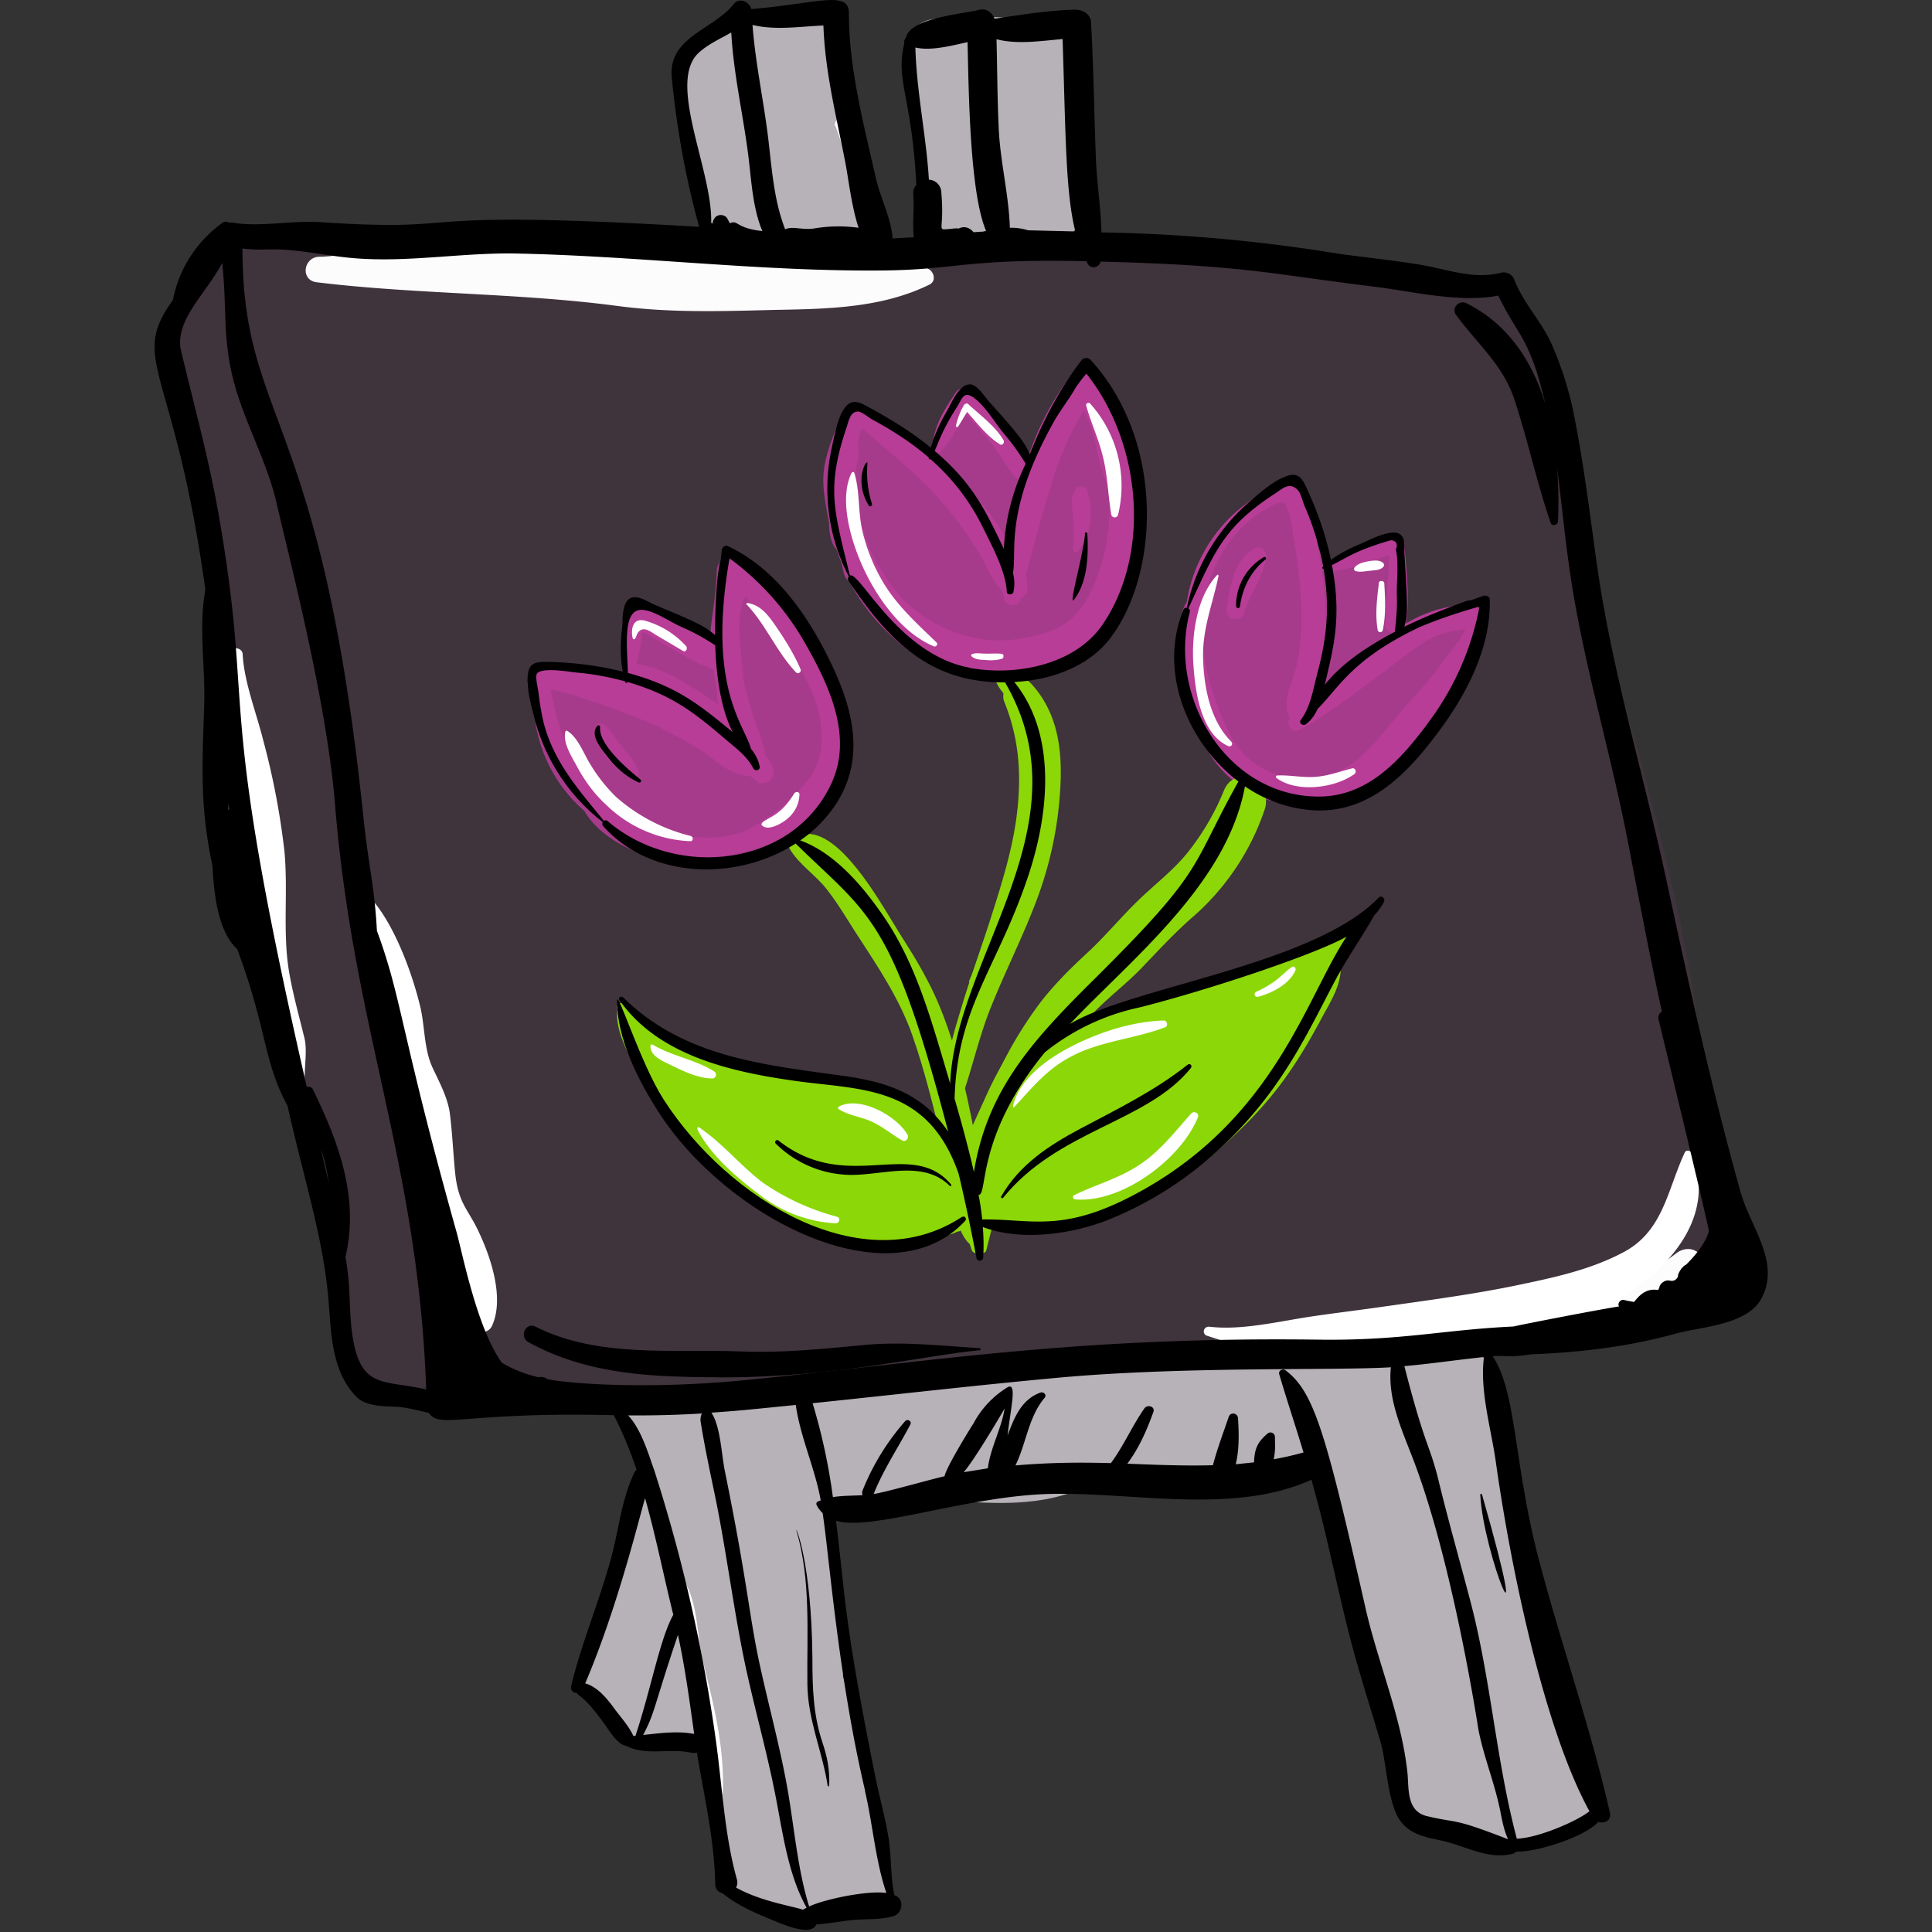<svg xmlns="http://www.w3.org/2000/svg" width="100px" height="100px" viewBox="0 0 100 100">
  <rect x="0" y="0" width="100" height="100" fill="#333333" stroke="none"/>
  <g fill="none" fill-rule="evenodd">
    <path d="M0 0h100v100H0z"/>
    <g fill-rule="nonzero">
      <path fill="#B7B2B7" d="M81.43 91.23c-.22-1.05-.68-1.94-1.12-3.07-.7-1.87-.53-4.18-1.05-6.12-.88-3.29-1.83-6.32-1.65-9.75.08-1.38-1.06-2.7-2.47-2.72-1.3-.01-2.58.36-3.85.29-.76-.05-1.94.13-2.64-.2-.87-.41-1.67-.04-2.13.61h-.26c-7.39.51-11.42-.64-17.94.14-1.31.15-5.05.39-6.09 1.54-.3.12-.58.28-.84.63-.26-.26-.73-.2-1.48-.16a.71.71 0 0 0-.7.06c-.76.09-1.5.22-2.24.4-1.48.36-2.88-.12-4.34-.28-.45-.05-.7.57-.4.88.84.8 1.19 1.99 1.4 3.18-.46 0-.5.3-1.12 3.04-.4.26-.73.67-.9 1.25-.2.78-.52 1.96-.62 3.02-.31.76-.6 1.54-.78 2.33a1.6 1.6 0 0 0 .28 1.67c.68.74 1.1 1.87 2.25 2.06l.13.02c.43.2.79.21 1.09.1.3 0 .6.02.9.04.14.02.26.01.38 0 .3.12.72-.1.8-.46.19-.23.3-.51.34-.82.2 1.38.34 2.76.52 4.12.16 1.2.14 4.55 1.57 5.03.24.08.5.2.77.32a1 1 0 0 0 .72.31c.49.2.98.35 1.42.3.2-.01.42-.08.64-.18.76.11.73-.29 2.36-.33.26.45.88.3 1.1-.11.37.03.8-.31.43-.84.02-.9-.56-2.29-.63-2.74-.45-2.73-1.02-5.42-1.66-8.1.72-.4-.06-1.97-.17-2.9-.06-.59-.07-1.18-.13-1.75.09-.4-.48-2.98-.58-3.32-.02-.42-.11-1.65-.38-1.98a3.42 3.42 0 0 0-.06-.27l.24.12c.16.68.7 1.23 1.34 1.47.59.72 1.67.63 2.16-.15a14 14 0 0 0 1.21-.32c2.07-.13 6.92 1.1 9.95-1.3 1.42.41 2.85.26 4.32.2 1.88-.08 5.13.4 6.82-1.16.17.84.24 1.73.46 2.54.68 2.57 1.59 5.06 2.32 7.62.67 2.35 1.07 4.6 1.4 7 .34 2.54 2.37 2.4 4.17 3.32.7.36 1.54.08 2.06-.47.95.28 2.08.07 2.94-.43 1.52-.9 1.3-3.34-.26-3.68Zm-45.71-5-.08-1.35c.13.5.24 1.02.34 1.54a.56.56 0 0 0-.26-.18Zm.76-75.37c.22 1.72 1.46 1.71 2.85 1.86.43.05.87-.15 1.17-.48.45.2.97.25 1.47.15.17.1.36.15.57.18 1.42.74 3.9-.85 2.81-2.64a4.81 4.81 0 0 0-.4-.82c-.2-.43-.41-.93-.65-1.42.13-.33.17-.72.07-1.17-.3-1.4-.57-2.84-.63-4.27C44.02.73 41.83-.1 40.88.8c-.73-.34-1.77-.22-2.28.56-.03.03-.04.06-.06.1a1.25 1.25 0 0 0-1.12-.1c-2.37.76-2.2 3.3-1.9 5.35.22 1.41.77 2.73.96 4.16Zm10.95-3.29c.05.3.17.6.35.84 0 .33.05.66.11 1-.02 1.18.03 2.13 1.01 3.08.76.74 2.02.32 2.61-.37.23.17.47.33.73.45 2.88 1.4 5.32-2.04 3.13-4.14l.04-.1c.1-.51.15-1.12.35-1.6.47-1.1.75-1.9.52-3.12a2.6 2.6 0 0 0-2.32-2.07h-.08a5.79 5.79 0 0 0-1.56-.56c-1.15-.27-2.27.13-3.43 0-1.88-.2-2.32 1.6-1.72 2.73-.14 1.25.08 2.7.26 3.86Z"/>
      <path fill="#B83D97" d="M88.7 60.6c.55-2.4-.55-5.47-.84-7.65-.8-6.02-2.5-12.13-4.2-17.95-1-3.44-1.55-6.74-2.04-10.28-.38-2.71-1.42-7.23-3.66-9.15-1.22-1.05-2.7-1.14-4.21-1.21-1.31-.06-2.75-.8-4.07-1.08-3.46-.73-7.11-.57-10.62-.58-7.2-.02-14.38.43-21.58.5-3.6.02-7.17-.44-10.76-.46-1.88-.02-3.74.32-5.62.27-1.37-.04-2.73-.4-4.09-.6-.5-.06-1.2.06-1.63-.23-1.65-1.1-3.7.17-4 1.76A5.52 5.52 0 0 0 9 17.45c-.18.79.05 1.6.53 2.24.12 3.31 1.03 6.55 1.2 9.88.23 4.44.53 8.86 1.28 13.24a229.56 229.56 0 0 0 4.45 20.52c.6 2.17.84 4.41 1.33 6.61.24 1.06 1.2 2.08 2.36 2.07a9.32 9.32 0 0 0 2.54-.4c1.07-.3 1.94-1.59 1.5-2.7-.36-.96-.96-2.45-1.98-2.96a33.9 33.9 0 0 1-.55-2.91c-.32-2.42-.64-4.84-1.03-7.25-.55-3.38-1.13-6.75-1.7-10.12 1.02 4.83 1.82 9.7 2.81 14.53.92 4.43 1.8 10.02 6.6 11.7 2.64.92 5.52-.14 8.22.24 3.22.45 6.23-.02 9.44-.47 6.01-.84 12.06-1.8 18.11-2.4 1.36.8 2.98.89 4.6 1.16 1.95.33 4.17-.07 6.12-.3 2.07-.23 4.05-.98 6.04-1.54l.36-.12 2.87-.3c2.24-.21 5.64-1.1 6.15-3.74.3-1.54-.05-3.11-1.55-3.83Z" opacity="0.095"/>
      <path fill="#FCFCFC" d="M16.39 14.61c5.17.63 10.4.54 15.6 1.23 2.74.36 5.36.27 8.12.2 2.72-.05 5.5-.09 7.98-1.3.4-.18.26-.71-.09-.85-4.75-1.9-10.12-.4-15.07-1.06-2.7-.35-5.36-.44-8.08-.48-1.26-.02-2.5 0-3.75.12-1.54.14-3.03.8-4.56.82-.83 0-1.02 1.21-.15 1.32Zm71.48 50.2-.16-.09c-.3-.14-.67-.06-.92.13-.92.7-1.6 1.08-2.78 1.24-1.05.15-2.07.28-3.09.59-1.31.4-2.52.78-3.88 1.04-1.47.28-3.02-.02-4.4.63-.48.23-.52.82-.06 1.09 1.15.66 2.45.6 3.73.57 1.48-.04 3.32-.16 4.65-.84 2.23-1.15 6.13-.6 7.26-3.24.12-.27.09-.69-.13-.91a1.59 1.59 0 0 0-.22-.21Z"/>
      <path fill="#FFF" d="M87.2 59.66c-.9 1.93-1.11 4.09-3.2 5.17-1.7.9-3.59 1.3-5.46 1.69-2.4.5-4.84.81-7.28 1.16-1.14.16-2.3.3-3.44.47-1.65.25-3.58.72-5.22.52-.3-.03-.42.37-.12.47 1.44.46 2.62.9 4.13.9 1.85 0 3.68-.19 5.53-.14 2.8.06 5.69-.37 8.37-1.17 3.56-1.06 8.83-4.54 7.07-9.02-.06-.15-.3-.23-.38-.05ZM18.8 46.98c-.43 2.07 1.11 4.28 1.2 6.39.08 2.02 1.16 3.7 1.3 5.69.1 1.72.05 3.5.88 5.06.86 1.61.76 3.76 2.53 4.77.26.15.62.02.75-.25.66-1.42-.04-3.53-.69-4.9-.54-1.15-1.02-1.42-1.2-2.92-.11-1.04-.15-2.1-.28-3.14-.1-.86-.57-1.7-.92-2.46-.42-.94-.38-2.05-.6-3.04-.4-1.7-1.24-4-2.32-5.38-.2-.26-.58-.12-.64.18Zm-6.86-13.3c-1.42 2.18.15 5.66.6 7.94.42 2.23.7 4.49 1.11 6.72.22 1.19.43 2.36.72 3.53.32 1.36.95 2.7 1.25 4.05.02.1.15.07.15-.02-.02-.64.14-1.54-.01-2.16-.28-1.15-.6-2.28-.8-3.45-.34-2.06-.04-4.16-.24-6.25a39.19 39.19 0 0 0-1.1-5.74c-.35-1.4-.99-3.02-1.06-4.44-.01-.3-.45-.42-.62-.17Zm31.3-27.16c.48 1.17.64 2.43.95 3.65.02.08.14.07.15-.01a7.81 7.81 0 0 0-.72-3.84c-.11-.26-.5-.06-.39.2Zm-8.82 74.63c.43 2.1 1 4.18 1.41 6.3.37 1.9.32 3.75 1.34 5.43.07.12.23.05.24-.07.1-2.29-.45-4.53-1.01-6.74-.43-1.72-.17-3.87-1.72-5.06-.1-.08-.29 0-.26.14Z"/>
      <g fill="#000">
        <path d="M50.7 69.78c-1.98-.12-3.9-.35-5.89-.17-2.15.2-4.29.43-6.45.34-3.5-.14-7.38.36-10.64-1.28-.51-.26-.86.52-.37.8 3.1 1.7 6.4 1.8 9.88 1.82 5.98.03 10.7-1.16 13.48-1.4.07 0 .06-.1 0-.11ZM42.05 85.86c-.04-5.05-.9-6.93-.83-6.65.76 2.58.54 5.3.57 7.96.02 1.87.77 3.45 1.05 5.26 0 .04.08.04.08 0 .03-.85-.1-1.5-.37-2.3-.46-1.4-.5-2.81-.5-4.27ZM76.62 77.38c.15 3.07 2.86 9.66.09-.02-.02-.06-.1-.04-.1.02Z"/>
        <path d="M90.09 61.7c-1.52-5.43-2.71-10.91-3.9-16.43-1.18-5.42-2.82-10.8-3.57-16.3-.33-2.39-.63-4.8-1.09-7.18a17.64 17.64 0 0 0-1.25-4.05c-.54-1.16-1.42-2.04-1.9-3.26a.58.58 0 0 0-.7-.36c-1.41.36-2.76-.18-4.13-.41-1.42-.24-2.86-.38-4.29-.58a84.04 84.04 0 0 0-12.25-1.1c-.03-1.22-.22-2.46-.28-3.67-.1-2.4-.12-4.81-.26-7.22C56.44.7 56 .49 55.62.5c-1.36.04-2.77.26-4.14.47-.13-.32-.42-.56-.8-.46-.77.2-3.4.4-3.75 1.33-.04.11-.19.33-.12.4-.48 1.92.38 2.7.62 7.33-.24.28-.14.49-.14 1.1-.01.55-.05 1.08.01 1.61l-1.1.06c-.06-1.01-.67-2.2-.87-3.14-.62-2.75-1.4-5.7-1.39-8.52 0-1.2-1.64-.5-5.05-.21-.1-.37-.62-.62-.9-.27-1.1 1.37-3.41 1.71-3.22 3.81.25 2.6.72 5.22 1.42 7.73-16.13-.95-11.33.3-19.6-.24-1.42-.1-3.14.26-4.5.03a.55.55 0 0 0-.23 0 .29.29 0 0 0-.34 0 6.41 6.41 0 0 0-2.57 4c-2.29 3.17.08 3.4 1.68 15-.36 1.92 0 3.99-.06 5.93-.11 3.24-.22 5.35.43 8.37.08 1.7.35 3.44 1.28 4.3 1.56 4.18 1.34 5.78 2.6 8.1.9 3.99 1.83 6.8 2.11 9.92.16 1.8.13 3.8 1.47 5.16.46.47 1.38.48 1.98.5.6.02 1.18.2 1.76.32.57.86 1.79-.07 9.57.12.46.89.85 1.84 1.18 2.83-.05.04-.1.1-.13.17-.61 1.3-.76 2.66-1.1 4.05-.6 2.36-1.59 4.61-2.16 6.98-.05.21.13.35.3.35.12.21.36.12 1.41 1.58.26.35.68 1.09 1.15 1.16 1.04.53 2.25.1 3.35.35.12.02.22.02.3-.01.37 2.23.91 4.55.95 6.8 0 .29.18.44.4.5.7.57 1.54.95 2.39 1.3.47.18 2.14 1 2.44.3.57-.04 1.13-.14 1.7-.21.75-.1 1.59 0 2.32-.23.45-.15.55-.88.06-1.06l-.04-.02c-.2-.95-.15-2.02-.3-2.97-.17-1.05-.47-2.1-.68-3.14-1.65-8.21-1.52-9.1-2.04-13.27 1.74.55 6.47-1.17 10.68-1.37 4.4-.2 9.76 1.14 13.93-.75.91 3.2 1.39 6.02 2.26 9.15.42 1.5.9 3 1.34 4.51.27.94.35 3.04.96 3.94.5.74 1.29.89 2.13 1.07 1.28.27 2.38 1 3.7.7a.35.35 0 0 0 .2-.12c.04.01.08 0 .12-.01.82.05 3.4-.71 4.14-1.53.3.1.69-.06.6-.47-1-4.39-2.52-8.72-3.67-13.07-1.32-5.01-1.15-8.71-2.4-10.56.72-.06.81.08 1.99-.1 2.53-.1 5.03-.39 7.48-1.07 1.3-.36 3.68-.44 4.43-1.8 1.03-1.89-.56-3.7-1.07-5.54ZM55 2.02c.16 4.9.15 7.95.66 9.96l-2.45-.06a2.9 2.9 0 0 0-.94-.13c-.05-1.66-.48-3.35-.57-5.02-.08-1.58-.08-3.16-.12-4.74 1.06.28 2.3.09 3.42-.01Zm-7.62.44c.8.18 1.81-.08 2.7-.28.06 2.36.1 7.78.96 9.77-.26.06.01.02-.64.07l-.02-.01c-.21-.25-.5-.33-.8-.16.12-.07-.4 0-.39 0-.78.05-.28.17-.47-1.91a.67.67 0 0 0-.64-.64c-.14-2.28-.64-4.55-.7-6.84Zm-4.76-1.14c.08 2.36.66 4.67 1.11 6.97.18.88.33 2.35.71 3.5a7.55 7.55 0 0 0-2.33.04c-.64.08-1.08-.14-1.47.04-.58-1.5-.68-3.04-.87-4.65-.24-2-.67-3.93-.82-5.93 1.2.29 2.44.08 3.67.03ZM36.2 2.7c.51-.45 1.1-.7 1.65-1.02.12 2.22.65 4.4.91 6.6.14 1.2.22 2.54.7 3.68-1.4-.15-1.26-.61-1.68-.4l-.13-.24c-.14-.27-.7-.31-.77.26a3.73 3.73 0 0 0-.07-.05c.08-2.72-2.34-7.33-.61-8.83ZM11.79 41.9l.04-.32.04.34-.08-.02Zm4.85 17.66c.25.77.27 1.06.39 1.72l-.4-1.72Zm1.65 9.85c-.2-1.04-.16-2.13-.25-3.18-.04-.4-.09-.78-.16-1.17.72-3.06-.34-5.93-1.7-8.7-.06-.1-.2-.13-.3-.1-4.81-20.96-2.64-18.7-4.59-29.78-.5-2.8-1.26-5.56-1.92-8.33-.36-1.56 1.35-3.02 2.13-4.54.24 2.27.05 3.49.44 5.45.48 2.44 1.86 4.64 2.4 7.08.54 2.4 2.57 10.1 3 15.49.96 11.77 4.3 18.48 4.72 30.29-2.1-.5-3.3-.01-3.77-2.5Zm14.49 20.44c-.23-.52-.7-1.02-1.03-1.48-.37-.5-.84-1.06-1.46-1.24 1.71-4 2.85-8.8 3.1-9.58.57 2.02.98 4.11 1.46 6.03-.7 1.26-1.13 3.76-1.96 6.27h-.11Zm.51-.05c.63-1.2.54-1.45 1.8-5.18.37 1.69.6 3.42.84 5.13-.85-.17-1.76-.04-2.64.05Zm8.28 9.05c-.49-.18-2.2-.43-3.47-1.15a.57.57 0 0 0 .04-.43c-.65-2.32-.76-4.89-1.1-7.28a82.93 82.93 0 0 0-3.18-13.9c-.3-.83-.66-2.1-1.35-2.83 1.28.01 2.54-.02 3.82-.1a.75.75 0 0 0-.06.46c.22 1.37.52 2.74.8 4.1.55 2.76.9 5.55 1.47 8.3.47 2.24 1.1 4.44 1.55 6.68.4 1.96.66 4.27 1.66 6.04l-.18.1Zm3.2-6.15c.4 1.68.54 3.62 1.11 5.28-.92-.14-3.15.3-4 .7-.6-1.94-.77-4.1-1.12-6.09-.36-2.03-.9-4.03-1.35-6.04-.66-2.92-.63-4.2-1.9-10.45-.16-.81-.22-2.2-.64-2.9a.27.27 0 0 0-.05-.08c1.38-.1 1.59-.12 4.37-.4.23 1.66 1 3.29 1.29 4.94l-.13.05c-.1.04-.12.13-.07.21.08.16.19.29.3.4.35 2.28.8 8.45 2.2 14.38ZM51.13 76l-1.25.2c.53-.6 1.87-2.86 2.12-3.3-.16 1.04-.74 2.04-.87 3.1Zm22.76 18.01c-1.1-.24-.96-1.42-1.04-2.24-.3-2.87-1.53-5.71-2.17-8.53-2.08-9.2-2.68-11.21-4.15-12.32-.14-.1-.37.03-.32.2.4 1.36.85 2.7 1.26 4.06-.51.14-1.03.26-1.54.35l.05-.33c.03-.28.01-.55.01-.82a.23.23 0 0 0-.38-.18c-.51.43-.68.78-.7 1.49l-.95.1c.2-.8.16-1.7.12-2.38-.02-.28-.38-.34-.48-.08-.28.83-.6 1.66-.82 2.51-1.47.04-2.94-.02-4.43-.08.6-.8 1-1.71 1.35-2.68.1-.28-.3-.4-.46-.19-.64.91-1.08 1.95-1.74 2.84-1.6-.04-3.05-.04-4.94.12.56-1.14.67-2.51 1.51-3.5.13-.15-.06-.33-.22-.27-1 .37-1.35 1.3-1.7 2.22.17-1.46.51-2.79-.01-2.49a4.9 4.9 0 0 0-1.75 1.86c-.13.2-1.4 2.24-1.5 2.74-.87.2-3.02.82-3.67.92.5-1.26 1.27-2.4 1.9-3.6.09-.17-.15-.31-.27-.17a12.37 12.37 0 0 0-2.2 3.58.3.3 0 0 0 0 .25c-.5.03-1.04.02-1.54.1a30.68 30.68 0 0 0-1.05-4.86c4.24-.44 8.47-.93 12.71-1.32 6.56-.6 14.25-.36 17.23-.54l-.01.02c-.17 1.63.58 3.24 1.15 4.73 2.09 5.44 3.37 13.95 3.38 13.99.27 1.4.83 2.75 1.12 4.16.11.56.2 1.06.42 1.53-2.94-1.14-2.5-.8-4.17-1.19Zm3.54-18.3c.7 5 2.42 13.64 4.84 18.04-.7.55-2.7 1.39-3.76 1.42-1.07-4.03-1.34-8.25-2.4-12.28-.53-2.02-1.1-4.02-1.6-6.05-.5-2.12-.71-1.79-1.82-6.13 1.38-.12 2.75-.33 4.12-.47-.23 1.76.38 3.73.62 5.47Zm9.84-10.25a.48.48 0 0 0-.2.17h-.02c-.1.16-.2.28-.2.45-.08.15-.2.26-.45.2-.2-.04-.43.12-.5.3-.01.06-.04.12-.07.19-.53-.08-.88.14-1.25.62-.16-.03-.32-.05-.5-.1-.2-.06-.38.17-.28.33-1.42.23-4.99.93-5.47 1.04-3.66.17-5.78.74-10.1.68-12.43-.16-19.74 1.1-29.5 2.08-4.9.49-8.9.24-10.4-.03a.48.48 0 0 0-.45-.1 6.8 6.8 0 0 1-1.9-.75c-1.3-1.79-2.06-5.75-2.35-6.77-2.9-10.34-2.82-12.08-4.12-15.59-.13-2.37-.44-3.36-.7-5.88-2.18-21.08-6.25-20.4-6.26-29.44.48.07.96.06 1.49.05 1.25-.02 2.58.27 3.83.41 2.94.33 5.81-.24 8.75-.2 6.34.12 12.72.94 19.05.88 3.95-.04 4.2-.62 10.57-.48l.05.12c.17.31.6.22.68-.1 7.49.19 8.91.66 14.18 1.3 1.95.24 4.4.85 6.4.46.3.62.64 1.2 1.01 1.8.76 1.2 1.11 2.47 1.43 3.82-.67-2.2-1.92-4.15-4.1-5.23-.36-.18-.79.26-.53.6 1.11 1.53 2.44 2.57 3.05 4.46.68 2.09 1.14 4.23 1.85 6.31.06.2.37.12.38-.07.04-.93.03-1.85-.05-2.78.22 1.63.37 3.28.6 4.9.65 4.82 2.08 9.43 3.02 14.2.58 3 1.15 6.04 1.81 9.05a.36.36 0 0 0-.17.42c.01.04 2.54 10.44 2.6 10.94-.15.6-.72 1.29-1.18 1.74Zm2.68.95Z"/>
      </g>
      <path fill="#B83D97" d="M42.33 34.66c-.37-.8-.7-1.67-1.28-2.31-.34-2.01-1.99-2.2-2.52-3.15-.37-.67-1.42-.4-1.43.36-.04 1.35-.33 2.71-.37 3.67l-.16-.07c-.89-.34-1.9-1.14-2.75-1.3-.27-.22-.61-.33-1.04-.32-.9.04-.49 1.62-.55 2.62-.03.4-.02.7.12.99a5.12 5.12 0 0 0-.87.01c-1.19-.68-2.8-.86-3.93-.2-.35.21-.3.78 0 1 .38.29.14 1.19.19 1.61a7.63 7.63 0 0 0 2.5 4.4c1.1 1.9 4.14 2.86 6.06 2.82a7 7 0 0 0 4.65-1.63c1.29-.2 1.9-1.23 2.25-2.5.26-.99.42-1.88.16-2.88a19.08 19.08 0 0 0-1.03-3.12Zm14.13-15.11c-.29-.44-1.04-.24-1.17.22-.18.58-.59 1.07-.85 1.61-.25.54-.41 1.1-.71 1.6-.26.44-.54.83-.76 1.23-1.44-3.21-1.74-2.6-2.82-3.7-.2-.2-.6-.19-.75.1-.12.23-.33.61-.4.96-.5.53-.8 1.43-.81 2.16-1-1.13-2.23-1.34-3.07-2.3-.53-.6-1.43-.33-1.7.37-.99 2.49-.95 2.93-.51 5.25 0 .41.07 1.24.54 1.5.17.7.16 1.39.53 1.55.79 1.68 2.85 3.82 4.64 4.45l.71.22c1.54.57 3.5.39 5.02-.28 1.77.06 2.87-1.77 3.43-3.46.62-1.3 1.37-3.8.76-5.27-.17-2.72-.76-4.2-2.08-6.21ZM76.7 31.87c-.03-.21-.2-.31-.39-.3-.03-.09-.1-.16-.2-.16-.38 0-.47.07-.67.25-.05.04-.12.1-.17.17-.3.04-.35.07-.52.14a.84.84 0 0 0-.76.05c-1.45.79.04-.08-1.67.87.26-1.19-.3-2.66-.02-3.99.13-.61-.45-1.19-1.06-.87-.4.2-.86.27-1.27.46-.39.19-.72.52-1.14.63-.1.03-.19.09-.25.17-.35-1.12-.95-2.14-1.16-3.33-.14-.79-1.3-1.13-1.69-.38 0-.02-.04.03-.22.07-.57.16-1.26.83-1.52 1.28-1.1.51-2.04 2.85-2.38 3.98l-.1.13c-.3.4-.46.86-.25 1.3-.73 4.04.37 4.86 1.33 6.26.65.95 1.49 2.28 2.63 2.58.26.21.62.32 1.05.27 1.22-.15 1.8.65 3.55-.34 1.45-.29 2.78-1.8 3.6-2.79.57-.67 1.24-1.31 1.49-2.17l.05-.28c.96-1.15 1.97-2.6 1.74-4ZM65.72 25.6a.97.97 0 0 0-.06.13l.06-.13Z" opacity="0.865"/>
      <path fill="#B83D97" d="M30.9 37.54c-.34.43.12 1.16.38 1.52a4 4 0 0 0 .76.8c.27.2.57.24.89.3.11.01.2-.16.15-.26-.18-.3-.3-.59-.54-.84-.22-.23-.4-.48-.6-.74-.15-.2-.73-1.16-1.04-.78Z"/>
      <path fill="#B83D97" d="M27.7 34.7c-.01 2.04.52 4.23 1.87 5.8 1.2 1.4 2.6 2.95 4.39 3.58 1.87.65 4.36.23 6.15-.51a6.7 6.7 0 0 0 2.34-1.5c.67-.7.85-1.22 1.07-2.13.01-.05-.07-.09-.1-.04-2.01 3.02-6.25 4.86-9.67 3.16-1.44-.72-2.62-2.06-3.63-3.3-1.21-1.47-1.49-3.29-1.8-5.12-.08-.4-.63-.35-.63.06Z"/>
      <path fill="#B83D97" d="M27.93 35.75c.12-.58 5.46 1.54 5.93 1.76.84.4 1.65.85 2.44 1.34.7.45 1.43 1.2 2.28 1.3.4.05.83-.32.65-.76-.4-1.04-1.66-1.64-2.57-2.19a21.69 21.69 0 0 0-6.17-2.53c-.8-.18-2.02-.63-2.66.1-.13.14-.18.32-.1.51l.13.46c0 .05.06.05.07 0ZM32.74 35.09c.14-.46.26-.9.36-1.38.08-.4.12-1.08.34-1.44l-.66.17c1.35.68 2.6 1.6 4.01 2.16.86.34 1.27-.92.62-1.41-.74-.55-1.62-.97-2.45-1.38-.52-.26-1.36-.75-1.95-.43-1.06.58-.63 2.78-.41 3.69.01.07.12.1.14.02Z"/>
      <path fill="#B83D97" d="M32.42 34.88c.95.87 2.27 1.38 3.32 2.15.56.4 1.1.85 1.63 1.3.41.34.74.68 1.3.67.12 0 .2-.11.22-.24.07-1.23-1.8-2.36-2.65-2.92-1.02-.67-2.41-1.5-3.66-1.48-.25 0-.34.36-.16.52Z"/>
      <path fill="#B83D97" d="M38.88 38.73c-.14-.88-.18-1.67-.44-2.53-.24-.78-.24-1.64-.54-2.39-.1-.26-.54-.3-.7-.06-.45.7-.18 1.53.02 2.3.28 1 .7 1.82 1.12 2.78.12.25.6.21.54-.1Z"/>
      <path fill="#B83D97" d="M37.7 29.03c-.53.55-.54 1.34-.62 2.07a18.31 18.31 0 0 0-.09 3.2c.06 1.02.15 2.07.3 3.08.14.9.33 1.8 1.16 2.32.35.22.87-.13.82-.51 0 .02-.07.6-.06.27 0-.16.05-.26.04-.44-.03-.4-.25-.81-.4-1.19-.39-.96-.7-1.95-.82-2.98-.1-1-.13-2-.07-3.01.06-.86.43-1.9.12-2.72-.05-.15-.26-.22-.38-.1Z"/>
      <path fill="#B83D97" d="M37.49 29.27c.4.96 1.2 1.68 1.85 2.46.64.76 1.27 1.52 1.8 2.38 1.05 1.71 2.05 4.08.86 6.01a9.55 9.55 0 0 1-2.9 2.61c-1.01.6-2.08.69-3.22.59a8.85 8.85 0 0 1-5.53-2.47c-.16-.15-.44.03-.31.23a7.3 7.3 0 0 0 5.49 3.31 8.78 8.78 0 0 0 6.87-3c1.79-2.1 1.12-4.6.17-6.94a12.08 12.08 0 0 0-1.94-3.09c-.77-.92-1.69-1.99-2.85-2.4-.17-.05-.36.15-.3.31Z"/>
      <path fill="#B83D97" d="M37.83 38.28c0 .4.16.63.4.93l.3.37c.06.07.36.32.36.4l.96-.46c-.17-.12-.3-.28-.46-.4-.22-.15-.42-.23-.57-.45-.3-.44-.44-1-1-1.2-.14-.04-.35-.02-.4.15-.23.62.13 1.34.43 1.89.14.25.33.48.6.6.11.03.27.01.36.05.13.06.28.23.4.31.34.22.9-.13.83-.54-.07-.45-.3-.67-.6-.99-.32-.32-.59-.7-.97-.95-.23-.15-.64-.03-.64.3Z"/>
      <path fill="#B83D97" d="M39.58 40.1c.32-.95-.38-2.25-.64-3.17-.16-.55-.33-1.1-.45-1.66-.18-.88-.15-1.8-.37-2.67-.05-.2-.37-.23-.45-.05-.55 1.18-.3 2.66-.04 3.88.22 1.11.71 3.18 1.83 3.72.04.02.1-.01.12-.05Z"/>
      <path fill="#B83D97" d="M39.39 39.43a26.7 26.7 0 0 1-.95-4.74c-.11-1.18-.5-3.25.4-4.15.17-.17.03-.45-.18-.5-1.6-.34-1.31 3.12-1.26 3.95.12 2.02.6 3.86 1.53 5.66.14.26.54.05.46-.22Zm13.42-8.4c.44-1.96.97-3.9 1.57-5.83a15 15 0 0 1 2.39-4.94l-1.24-.16c.5.81.86 1.7 1.11 2.61.13.47.21.94.34 1.4.14.55.47 1.16.52 1.72.03.26.4.4.56.17.82-1.11.5-2.35.2-3.6a7.63 7.63 0 0 0-1.5-3.26c-.26-.31-.86-.28-1.11.01a14.7 14.7 0 0 0-2.68 5.34c-.62 2.01-1.41 4.38-1 6.5.07.4.74.48.84.05Z"/>
      <path fill="#B83D97" d="m52 28.84-.1-.2c-.04-.1-.28-.08-.27.02l.01.2c0 .15.44.12.37-.02Z"/>
      <path fill="#B83D97" d="M57.07 22.74c-.1 1.25.39 2.51.36 3.78a10.03 10.03 0 0 1-.73 3.57c-.45 1.09-1.03 2.03-2.14 2.5-1.01.42-2.2.61-3.28.54a7.15 7.15 0 0 1-5.58-3.48 7.35 7.35 0 0 1-1.17-2.92c-.13-.78-.31-1.47-.24-2.26.05-.5.23-.92.11-1.43-.03-.15-.22-.18-.33-.09-.44.36-.49.89-.56 1.44-.13.9-.36 1.85-.37 2.76-.03 1.4.68 2.65 1.41 3.8a8.89 8.89 0 0 0 6.56 4.14 7.9 7.9 0 0 0 4.59-.86 5.9 5.9 0 0 0 2.4-2.8c.65-1.36.9-2.82.86-4.32-.04-1.43-.22-3.46-1.2-4.58-.2-.25-.66-.14-.69.21Z"/>
      <path fill="#B83D97" d="M43.66 25.85c.28-1.45.43-2.85 1-4.24.12-.3-.29-.53-.46-.24-.56.92-.79 1.9-.93 2.97-.13.98-.29 2.05.17 2.97.09.18.33.1.39-.05.36-.9.25-1.93.37-2.88.12-.93.25-1.93.48-2.83l-.48-.18c-.57 1.4-1.01 2.97-.78 4.5.02.14.22.11.24-.02Z"/>
      <path fill="#B83D97" d="M43.4 26.4c.12-1.2.5-2.51.9-3.66.13-.36.7-.9.49-1.29l-.54.41c1.57 1.37 3.23 2.64 4.59 4.22.68.8 1.3 1.65 1.84 2.55.5.83.77 1.83 1.68 2.3.3.16.77-.04.8-.4.12-1.09-.63-2-1.2-2.88-.56-.88-1.2-1.71-1.94-2.45a22.79 22.79 0 0 0-5.42-3.94c-.32-.16-.63.28-.41.54-.26-.3-.76 1.52-.83 1.77-.27 1-.31 1.83-.05 2.85.01.04.08.03.09-.01Zm5.12-2.85c.8-.75 1.2-1.84 1.82-2.73l-.79.11c.71.8 1.47 1.58 2.09 2.45.42.58.75 1.46 1.52 1.65.08.02.15 0 .2-.06.51-.81-.25-1.67-.78-2.24-.76-.85-1.55-1.67-2.33-2.51-.23-.25-.62-.14-.78.1-.63.95-1.32 1.99-1.15 3.16.02.1.13.13.2.07Zm7.18 1.74c-.33.41-.2.96-.16 1.45.05.55.06 1.13 0 1.68-.02.16.19.2.27.09.73-.94.78-2.01.46-3.13-.08-.25-.42-.26-.57-.09Zm8.68 6.46c.3-1 1.06-1.92 1.15-2.97.02-.29-.3-.55-.58-.4-1.1.6-1.32 2.07-1.45 3.21-.05.5.73.64.88.16Z"/>
      <path fill="#B83D97" d="M63.1 38.4c-1.82-3.67-1.47-9.97 2.52-12.1.15-.1.33-.2.5-.25.46-.11.38 0 .53.32.2.43.24 1.04.32 1.5.18 1.07.32 2.16.37 3.24.06 1.15.01 2.28-.24 3.4-.18.8-.85 1.93-.3 2.68.07.1.2.14.31.1 1-.33 1.14-2.06 1.32-2.96.27-1.44.22-2.93.04-4.39-.16-1.35-.43-3.21-1.17-4.4-.53-.84-1.47-.3-2.15.1a7.83 7.83 0 0 0-3.7 5.38c-.26 1.41-.2 2.87.06 4.28.23 1.2.5 2.37 1.35 3.26.12.12.32-.01.24-.17ZM68.8 29.62c1.28-.2 2.44-.67 3.66-1.1l-.56-.3c.05 1.38-.2 2.73-.2 4.1 0 .16.11.34.28.42.17.09.21.1.4.05.17-.05.34-.18.37-.36.25-1.39.03-2.92-.06-4.32-.02-.26-.34-.37-.56-.28-1.2.46-2.38.87-3.46 1.56-.12.08 0 .25.12.23Z"/>
      <path fill="#B83D97" d="M61.73 32.03c-.94 2-.25 4.74.68 6.64a5.71 5.71 0 0 0 5.45 3.01 7 7 0 0 0 3.04-.98c1.1-.67 1.7-1.68 2.51-2.65.74-.88 1.54-1.72 2.22-2.66.74-1.03.9-2.13 1.1-3.36.06-.42-.57-.52-.66-.1-.2.98-.91 1.62-1.47 2.43-.59.85-1.3 1.59-1.98 2.36-1.27 1.43-2.25 3.1-4.27 3.52a4.31 4.31 0 0 1-4.74-2.3c-.39-.85-.75-1.74-1-2.64-.32-1.06-.37-2.08-.49-3.17-.02-.18-.29-.31-.39-.1Z"/>
      <path fill="#B83D97" d="M67.28 37.78c1.6-.9 3.04-2.05 4.51-3.13.7-.52 1.38-1.1 2.14-1.54.7-.4 1.47-.5 2.26-.59.81-.1.66-1.3-.15-1.24-1.92.12-3.19.8-4.67 1.98-1.55 1.23-3.18 2.42-4.56 3.83-.31.32.02.94.47.69Z"/>
      <path fill="#8CD708" d="M40.89 43.96c.48.8 1.34 1.34 1.91 2.08.6.76 1.09 1.62 1.62 2.43 1.07 1.64 2.16 3.28 2.81 5.14 1.27 3.64 1.81 7.47 3.07 11.1.07.19.4.23.44 0 .26-2.18.06-4.24-.37-6.39-.4-2.08-.91-4.2-1.71-6.17-.78-1.92-2.01-3.72-3.17-5.43-.9-1.33-2.33-3.52-4.18-3.48-.35.01-.62.4-.42.72Z"/>
      <path fill="#8CD708" d="M49.49 57.58c.73-1.76 1.08-3.67 1.8-5.45.76-1.9 1.69-3.72 2.4-5.63a19.41 19.41 0 0 0 1.18-5.54c.14-2.05-.08-4.05-1.52-5.6-.6-.64-1.67.2-1.37.96.78 1.93.9 3.79.65 5.85-.22 1.77-.76 3.5-1.3 5.2-.52 1.64-1.12 3.26-1.61 4.92-.5 1.64-1.05 3.52-.67 5.24.05.2.36.24.44.05Zm1.57 7.1c1.07-4.32 2.42-9.1 5.63-12.35.79-.8 1.68-1.47 2.45-2.28.8-.84 1.58-1.68 2.45-2.46a12.83 12.83 0 0 0 3.88-5.72c.43-1.4-1.54-2.38-2.12-.95a13.02 13.02 0 0 1-1.84 3.16c-.76.96-1.74 1.69-2.61 2.54-.93.9-1.74 1.9-2.7 2.77-.84.78-1.66 1.6-2.36 2.51a21.16 21.16 0 0 0-3.13 5.98c-.72 2.1-1.54 4.88-.08 6.88.11.16.38.14.43-.07Z"/>
      <path fill="#8CD708" d="M70.07 48.3c-.66-.2-1.41.35-2.06.8-1.34 0-2.08 1.04-4.04 1.74-.54-.12-1.9.22-2.44.67-.69.1-1.38.3-2.02.48-1.68.46-4.48 1.2-5.33 2.57-1.33 1.16-3.16 4.66-3.6 6.33l-.28.49c-.55-2-2.4-4.1-4.18-4.74-2.85-1.04-6.75-1.09-7.87-1.28-3.18-.53-3.62-1.96-5.1-2.43h-.06c-.24-.36-.5-.69-.82-.96-.15-.13-.36-.01-.33.19.2 1.07.87 2.1 1.34 3.07a16.02 16.02 0 0 0 5.67 6.9 11.24 11.24 0 0 0 5.13 2.25c1.27.17 2.93.16 4.25-.35.88-.07 1.73-.3 2-1.15.11.14.24.26.39.36.1.19.29.26.45.2 2.58.87 5.58.23 7.81-1.23.64-.41 1.24-.88 1.82-1.37 1.35-.15 2.84-1.91 3.58-2.73.68-.74 1.5-1.7 2.08-2.73.62-.78 1.52-2.1 1.62-3.08.58-.84 1.13-1.7 1.45-2.66.17-.18.33-.39.46-.58a.33.33 0 0 0 .06-.23c.08-.15.2-.47.02-.52Z"/>
      <path fill="#8CD708" d="M69.51 48.68c-.71-.58-2.1.75-3.86 1.42-4.43 1.68-9.55 1.1-13.03 5.91 1.35-2.66 2.49-3.5 4.94-5.22 3.2-2.24 5.26-4.07 6.56-7.38.35-.89.72-1.76.5-2.7-.03-.16-.27-.23-.37-.1-1.1 1.38-.35 1.95-3.44 5.8-3.42 4.25-6.95 4.03-9.8 10.38-.4.9-.92 1.95-1.3 3.05-.69-1.86-2.55-3.16-4.5-3.67-2.68-.72-5.54-.57-8.22-1.4-2.9-.91-2.62-1.39-3.9-1.9-.23-.37-.5-.7-.87-.93-.08-.04-.2-.02-.23.08-.24 1.11.42 2.3.91 3.27 1.4 2.75 3.32 5.06 7.02 7.26a10.65 10.65 0 0 0 5.8 1.66 7.68 7.68 0 0 0 3.59-.95l.08.33c.04.13.24.2.33.1.43.95.97 1.14 1.16.03l.19-.4c4.96 2.2 12.43-3.2 15.52-7.62.66-.93 1.24-1.92 1.78-2.93.5-.94 1.1-1.81 1.02-2.88.4-.4.57-.84.12-1.2ZM50.48 61.44l-.02-.07.1-.42-.08.49Zm-11-.8c-3.43-2.42-4.46-4.02-5.57-6.2 2.16 1.85 5.08 2.42 7.68 2.8 2.95.45 4.89.5 6.43 2.85-2.6-.18-4.08.6-6.33-.88-.92-.6-2.02-1.62-3.18-1.58-.23.01-.32.25-.27.43.28 1.02 1.58 1.81 2.38 2.42 2.62 1.97 4.35 1.2 6.88 1.24.27 0 .65.1 1.04.17-2.94 1.86-6.25.73-9.06-1.25Zm22.5-2.72c-4.08 3.33-6.04 4.53-10.2 4.37 1.37-1.5 3.92-2.87 5.74-3.75 1.47-.72 5.6-2 4.81-4.28-.08-.24-.34-.44-.6-.35-1.14.4-.99.88-3.03 1.9-3.4 1.67-3.8 1.53-7.2 4.82 3.15-8.94 9.12-6.3 15.65-9.32-1.45 2.5-2.92 4.78-5.16 6.6Z"/>
      <path fill="#8CD708" d="M43.72 45.68c.82 1.07 1.6 2.15 2.18 3.38 1.05 2.23 2.13 4.46 2.74 6.86.02.1.16.08.15-.02-.27-2.82-.91-5.44-2.4-7.87-.95-1.55-2.94-5.07-4.74-4.86-.06 0-.07.08-.05.12.55.89 1.48 1.55 2.12 2.39Zm6.49 5.15c1.62-3.05 3.5-5.77 3.96-9.28 1-7.46-3.05-7.3-2.64-6.32.43 1.04 1.2.85 1.42 3.39.3 3.46-1.38 9-2.8 12.18-.01.04.04.06.06.03Z"/>
      <path fill="#000" d="M76.78 30.84c-1.5.55.11-.13-2.02.7-.7.27-1.4.57-2.07.9.2-.66.16-1.21 0-3.86 0-.26.05-.71-.2-.91-.44-.35-1.6.28-2 .45-.54.22-1.11.5-1.6.86-.27-1.3-.72-2.57-1.29-3.78-.2-.44-.4-.72-.9-.59-.72.2-1.53.93-2.07 1.4a9.9 9.9 0 0 0-3.2 5.45.16.16 0 0 0-.18.11c-1.3 3.18.2 6.87 2.85 8.88-2.58 4.62-1.61 4.45-7.73 10.5-3.1 3.08-5.3 5.62-5.96 9.71-.2-.88-.55-2.25-1-3.79.13-4.7 2.16-6.7 3.75-11.35 1.1-3.2 1.62-7.4-.66-10.22 1.89-.1 3.8-.78 4.92-2.21 2.6-3.33 2.88-10.23-.95-14.44-.14-.16-.37-.16-.5.01-1.72 2.23-2.6 4.72-2.67 4.85-.3-.7-.73-1.18-2.13-2.75-.2-.22-.56-.82-.92-.86-.6-.07-1.02 1-1.25 1.4a7.86 7.86 0 0 0-.82 1.87c-.96-.78-2-1.43-3.1-2.03-.44-.23-.87-.55-1.27-.13-.46.48-.64 1.65-.78 2.27a9.9 9.9 0 0 0 .9 6.56.18.18 0 0 0-.01.22c2.17 3.26 4.33 5.29 8.1 5.26 4.3 7.37-2.56 14.16-2.84 20.76-1.03-3.46-1.8-6.38-3.67-8.97-1.01-1.42-2.4-3-4.09-3.61a6.9 6.9 0 0 0 1.85-1.88c1.54-2.38.88-4.93-.27-7.32-1.16-2.41-2.83-4.86-5.32-6.03-.14-.07-.3.05-.32.2l-.06.54c-.24.72-.3 3.15-.29 3.86-.58-.51-1.16-.74-3.13-1.57-.28-.12-.8-.47-1.16-.37-.54.14-.48 1.1-.52 1.5-.08.76-.1 1.57.03 2.33a17.7 17.7 0 0 0-3.96-.5c-.48 0-.82.03-.93.54-.14.72.17 1.78.35 2.47a9.89 9.89 0 0 0 3.51 5.28c-.03.06-.04.14.01.2 2.47 2.78 6.95 2.86 9.97.91 3.79 3.72 4.98 3.74 7.9 14.92-1.32-1.96-3.13-2.57-5.41-2.89-4.16-.58-8.28-.97-11.42-4.07-.1-.09-.27.03-.19.14 2 2.88 5.8 3.72 9.05 4.18 3.39.49 6.9.17 8.51 4.82.34 1.44.65 2.9.92 4.35.03.2.33.18.35-.02a11 11 0 0 0-.02-1.58c1.91.72 4.35.4 6.2-.26a18.4 18.4 0 0 0 6.13-3.86c3.24-3 4.59-6.19 5.98-8.77.6-1.11 1.33-2.14 1.95-3.24.2-.21.36-.44.5-.69.1-.16-.12-.38-.27-.23-3.37 3.5-12.8 4.62-15.98 6.54 3.18-3.36 8.13-7.24 9.06-12.3a7.01 7.01 0 0 0 3.53 1.24c2.75.16 4.66-1.68 6.22-3.71 1.58-2.04 2.98-4.55 2.92-7.2 0-.16-.2-.23-.33-.19ZM49.51 21.1c.29-.44.35-.93.94-.48.58.44 1.07 1.3 1.54 1.86.42.48.76.98 1.1 1.52a11.26 11.26 0 0 0-1.13 4.41c-.96-2-1.59-3.38-3.58-5.07.17-.38.4-1.1 1.13-2.24Zm.68 13.46c-3.68-.67-5.72-5.04-6.2-4.77-.82-3.37-1.24-4.5-.17-7.67.1-.3.16-.8.58-.82.2 0 .55.3.72.4 1.06.57 2.06 1.21 2.95 1.98-.01.1.06.11.1.09 1.1.97 1.99 2.1 2.67 3.46.47.96 1.23 2.34 1.27 3.4 0 .16.3.19.34.02.08-.34.06-.67-.02-1 .22-1.1-.48-3.21 2.16-7.9.34-.58.77-1.12 1.1-1.71.17-.24.35-.48.54-.7 2.77 3.46 3.4 9.15.88 12.93-1.42 2.14-4.5 2.74-6.92 2.3Zm-16.82-2.98c.6.1 1.34.62 1.9.87.63.27 1.18.58 1.75.95.05 1.45.25 3.19.9 4.49-1.7-1.39-2.85-2.36-5.42-3.06-.05-1.58-.29-3.45.87-3.25Zm-1.93 10.91c-.06-.05-.13-.04-.18 0-1.28-1.58-2.55-2.98-3.1-5-.14-.54-.22-1.1-.29-1.65-.02-.2-.18-.81-.08-.97.24-.35 1.66-.1 2.03-.06.86.07 1.71.23 2.54.46v.03c.03.07.1.05.13 0 2.3.68 3.42 1.56 5.08 2.98.53.45 1.1.86 1.42 1.49.09.17.37.1.33-.1a2.04 2.04 0 0 0-.45-.91c-.33-1.25-2.28-3.16-1.11-9.86a14.02 14.02 0 0 1 3.95 4.46c1.22 2.14 2.45 4.78 1.32 7.2-2.05 4.39-8.11 4.93-11.59 1.93ZM59 52.14c3.44-.87 8.99-2.7 10.7-3.66-2.1 3.13-3.74 9.57-11.09 13.41-3.69 1.93-5.26 1.19-7.77 1.23-.05-.42-.1-.85-.19-1.27.5.01-.16-3 3.43-7.38A11.7 11.7 0 0 1 59 52.14Zm11.38-23.62a12.98 12.98 0 0 1 1.63-.56c.27.04.35.2.24.48.16.72.03 1.68.05 2.41.03.63-.04 1.23-.1 1.85-1.29.68-2.74 1.6-3.63 2.75.45-1.95.89-3.46.37-6.2.48-.24.94-.52 1.44-.73Zm3.48 8.98c-1.39 1.86-3.07 3.71-5.56 3.73-4.8.03-7.87-5.15-6.72-9.54a.17.17 0 0 0-.07-.2c1.36-2.92 1.79-4.2 4.51-5.96.33-.21.72-.62 1.16-.17.14.15.26.63.34.82.44 1.01.77 2.06.97 3.14l-.03.03c-.04.04 0 .1.05.1.33 1.97.17 3.5-.3 5.31-.23.83-.35 1.8-.88 2.5-.12.16.1.34.26.23.28-.21.47-.49.61-.8 1.09-1.07 1.74-2.54 5.23-4.21 1.02-.44 2.11-.79 3.15-1.09a14.42 14.42 0 0 1-2.72 6.1Z"/>
      <path fill="#000" d="M51.82 61.93c-.03.06.05.13.1.07 2.84-3.52 7.45-3.9 9.72-6.72.09-.12-.04-.27-.17-.17-1.73 1.37-3.63 2.29-5.57 3.32-1.62.86-3.15 1.87-4.08 3.5Zm-2.02 1.05c-5.09 3.36-12.08-.83-15.45-6.07-1.2-1.86-2.41-5.78-2.41-5.1 0 1.96 1.07 4.05 2.09 5.66 3.53 5.58 12.04 9.91 15.93 5.72.1-.11-.03-.29-.16-.2Z"/>
      <path fill="#000" d="M49.16 61.38c.05.04.11-.03.07-.07-2.06-2.44-5.37.53-8.94-2.28-.1-.08-.23.08-.14.16a5.6 5.6 0 0 0 3.75 1.62c1.72.06 3.85-.82 5.26.57Zm7-33.76c-.08 1.1-.9 3.87-.56 3.41.7-.93.74-2.3.68-3.41 0-.09-.12-.08-.13 0ZM44.9 24c.01-.36-.75.85.07 2.17.06.1.2 0 .16-.1a5.3 5.3 0 0 1-.23-2.07ZM31.06 37.62a.08.08 0 0 0-.13-.06c-.44.45.2 1.22.5 1.59.44.58.96 1.04 1.63 1.35.1.04.16-.09.09-.15-.7-.57-2.18-1.82-2.09-2.73Zm34.35-8.78a2.9 2.9 0 0 0-1.43 2.53c0 .12.18.15.2.02.13-.96.56-1.82 1.32-2.43.07-.06 0-.17-.09-.12Z"/>
      <path fill="#FFF" d="M44.08 24.47c-.72 1.46.05 3.81.72 5.17.74 1.5 1.94 3.13 3.52 3.81.12.06.26-.1.15-.2-1.1-1.07-2.17-2.01-2.92-3.39-.4-.73-.7-1.51-.9-2.32-.25-1-.13-2.09-.43-3.06-.02-.06-.1-.06-.14 0Zm6.2 9.49c.18.18.46.19.7.2.3.03.59.02.87-.06.12-.03.13-.25-.01-.26-.3-.03-.58 0-.88-.01-.23 0-.46-.06-.67.04-.03.02-.03.07-.01.09Zm5.94-12.97c.23.84.6 1.63.82 2.47.29 1.04.3 2.11.48 3.17.03.19.3.2.35.02a6.38 6.38 0 0 0-1.45-5.77c-.08-.07-.23 0-.2.11ZM29.27 37.85c-.17.57.34 1.35.6 1.83.4.75.91 1.44 1.54 2.01a6.61 6.61 0 0 0 4.32 1.85c.17 0 .16-.23.02-.27a9.16 9.16 0 0 1-3.86-2.02 8.42 8.42 0 0 1-1.36-1.73c-.3-.48-.64-1.4-1.19-1.7-.03-.01-.06 0-.07.03Zm10.16 4.86c.3.33.99-.07 1.25-.27.43-.33.68-.78.7-1.32 0-.15-.2-.16-.27-.05-.23.37-.51.74-.86 1-.19.15-.4.25-.6.37-.1.06-.18.1-.23.2-.01.03 0 .05 0 .07Zm-.78-11.42c1 1.06 1.55 2.46 2.56 3.52.1.1.28-.03.23-.16-.35-.83-.85-1.61-1.36-2.35-.35-.5-.75-1-1.4-1.09-.04 0-.06.06-.03.08ZM63 29.76c-1.1 1.17-1.35 3.27-1.22 4.78.1 1.34.4 3.46 1.8 4.08.14.06.26-.11.15-.23-1.1-1.11-1.42-2.83-1.46-4.35-.03-1.54.5-2.77.8-4.23 0-.04-.04-.09-.07-.05Zm3.06 10.5c1.04.79 3.04.54 4.05-.2.12-.1.04-.33-.12-.29-.6.15-1.18.37-1.8.43-.7.08-1.4-.1-2.09-.06-.05 0-.09.08-.04.11Zm4.11-10.7c.25.07.52 0 .77-.02.22-.03.5-.02.66-.2a.14.14 0 0 0-.01-.2c-.18-.17-.47-.13-.7-.1-.27.05-.58.11-.77.32-.06.07-.04.18.05.2Zm1.2.63c-.1.8-.2 1.64-.06 2.43.03.14.24.12.26 0 .17-.8.13-1.62.08-2.42 0-.16-.27-.18-.29-.01Zm-38.5 2.87c.06-.09.1-.26.16-.33.28-.35.65-.03.93.14l1.39.82c.15.1.26-.14.16-.25a4.54 4.54 0 0 0-2.15-1.32c-.58-.14-.73.4-.61.92.01.05.1.07.12.02ZM49.6 22.07l.56-.92h-.26c.58.62 1.13 1.4 1.86 1.85.13.08.25-.1.18-.22-.44-.74-1.2-1.28-1.82-1.86-.08-.08-.2-.01-.24.07-.19.34-.31.66-.4 1.04-.02.07.08.1.12.04Zm2.9 35.23c.96-1.04 1.71-1.99 3.01-2.65 1.52-.78 3.23-.88 4.8-1.48.17-.07.1-.36-.08-.35-1.68.06-3.4.62-4.88 1.4-1.18.62-2.6 1.64-2.92 3.03-.01.04.04.08.07.05Zm12.6-5.7c.74-.2 1.62-.64 1.95-1.37.05-.11-.07-.26-.18-.18-.33.23-.6.53-.92.76-.3.2-.6.38-.92.52-.16.07-.1.3.08.26Zm-9.45 10.48c2.4.21 5.5-2.09 6.36-4.27.07-.19-.21-.32-.34-.19-.8.89-1.49 1.8-2.45 2.5-1.14.84-2.39 1.14-3.62 1.74-.11.06-.06.21.05.22ZM36.1 58.46c.65 1.29 2 2.47 3.14 3.32a7.04 7.04 0 0 0 4.02 1.54c.19 0 .26-.28.07-.34a12.3 12.3 0 0 1-3.85-1.77c-1.15-.87-2.1-2.06-3.3-2.86-.06-.04-.1.05-.08.1Zm7.3-1.06c.51.34 1.17.4 1.73.66s1.03.66 1.57.97c.2.1.37-.14.27-.3-.56-.98-2.46-2.02-3.54-1.46-.05.03-.08.1-.03.13Zm-9.73-3.28c-.04.56.72.84 1.14 1.05.62.3 1.35.65 2.06.65.19 0 .26-.26.1-.36-.97-.62-2.2-.79-3.2-1.4-.03-.01-.1.01-.1.06Z"/>
    </g>
  </g>
</svg>
